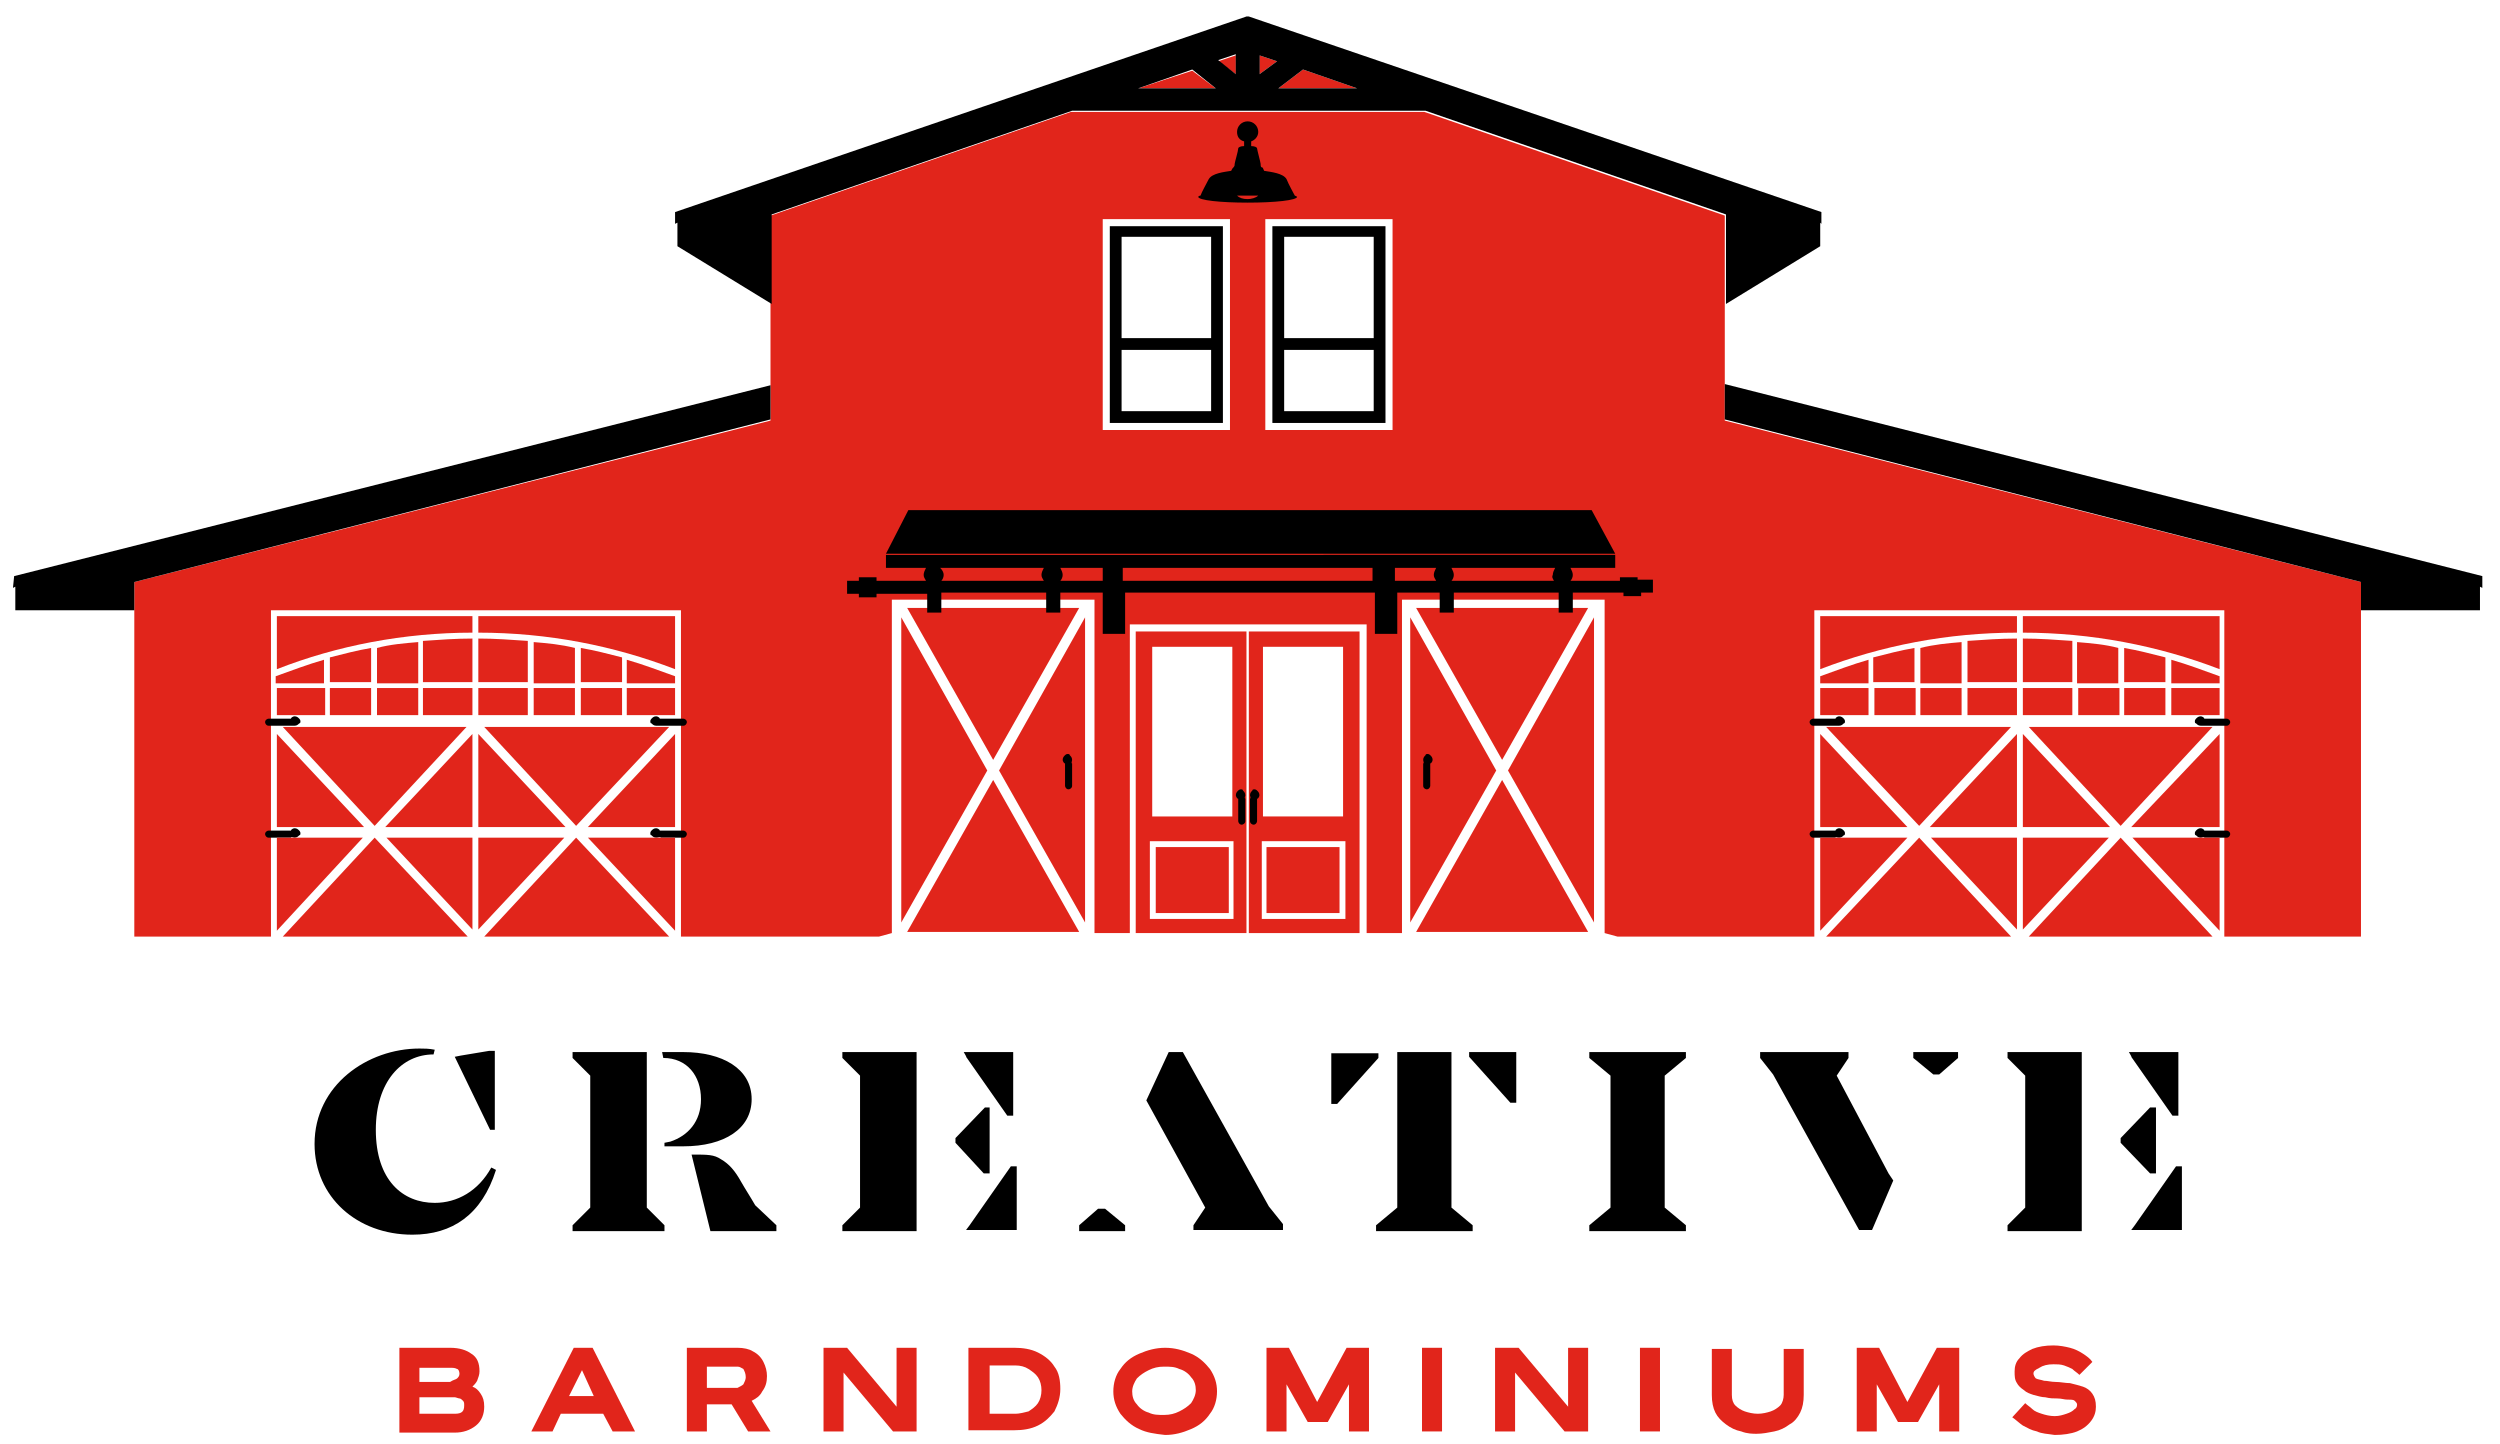 <?xml version="1.0" encoding="utf-8"?>
<!-- Generator: Adobe Illustrator 26.0.1, SVG Export Plug-In . SVG Version: 6.00 Build 0)  -->
<svg version="1.1" id="Layer_1" xmlns="http://www.w3.org/2000/svg" xmlns:xlink="http://www.w3.org/1999/xlink" x="0px" y="0px"
	 viewBox="0 0 212.2 122.6" style="enable-background:new 0 0 212.2 122.6;" xml:space="preserve">
<style type="text/css">
	.st0{fill:none;}
	.st1{fill:#E1251B;}
</style>
<g>
	<rect x="93.6" y="18.6" class="st0" width="10.8" height="17.9"/>
	<rect x="107.4" y="18.6" class="st0" width="10.8" height="17.9"/>
	<polygon class="st0" points="200.4,49.4 200.4,49.4 200.4,49.6 	"/>
	<polygon class="st1" points="108.5,7.5 115.2,7.5 110.6,5.9 	"/>
	<polygon class="st1" points="104.9,6.3 104.9,4.7 103.4,5.2 	"/>
	<polygon class="st1" points="106.9,6.3 108.4,5.2 106.9,4.7 	"/>
	<polygon class="st1" points="96.6,7.5 103.2,7.5 101.2,6 	"/>
	<path class="st1" d="M200.4,49.6v-0.2l-54-13.7l0-3l0,0v-6.8v-7.6l-25.5-8.8H109h-6.2H90.9l-25.5,8.8v7.6v6.8l0,0l0,3l-54,13.7
		l0,2.4h0v27.7H23V51.8h34.8v27.7h16.8l1.1-0.3l0-0.6V50.9h17.2v27.7l0,0.6h3V53h10h0.1h10v26.2h3l0-0.6V50.9h17.2v27.7l0,0.6
		l1.1,0.3H154V51.8h34.8v27.7h11.6V51.8h0L200.4,49.6z M104.4,36.5H93.6V18.6h10.8V36.5z M118.2,36.5h-10.8V18.6h10.8V36.5z"/>
	<path d="M154.6,19l0-1L106,1.4l0,0l-0.1,0l-0.1,0l0,0L57.3,18l0,1l0.2-0.1l0,2l8,4.9v-7.6l25.5-8.8h11.9h6.2h11.9l25.5,8.8v7.6
		l8-4.9l0-2L154.6,19z M96.6,7.5l4.6-1.6l2,1.6H96.6z M104.9,6.3l-1.5-1.2l1.5-0.5V6.3z M106.9,6.3V4.7l1.5,0.5L106.9,6.3z
		 M108.5,7.5l2.1-1.6l4.6,1.6H108.5z"/>
	<polygon points="210.7,49.9 210.7,48.9 146.4,32.6 146.4,32.6 146.4,35.6 200.4,49.4 200.4,49.4 200.4,49.6 200.4,51.8 210.5,51.8 
		210.5,49.8 	"/>
	<polygon points="200.4,51.8 200.4,51.8 200.4,49.6 	"/>
	<polygon points="65.4,32.6 65.4,32.7 1.2,48.9 1.1,49.9 1.3,49.8 1.3,51.8 11.4,51.8 11.4,51.8 11.4,49.4 65.4,35.6 	"/>
	<path class="st1" d="M33.9,121.5v-7.1h4.3c0.8,0,1.4,0.2,1.8,0.5c0.5,0.3,0.7,0.8,0.7,1.5c0,0.3-0.1,0.5-0.2,0.8
		c-0.1,0.2-0.3,0.4-0.4,0.5c0.3,0.1,0.5,0.3,0.7,0.6c0.2,0.3,0.3,0.6,0.3,1.1c0,0.6-0.2,1.2-0.7,1.6c-0.5,0.4-1.1,0.6-1.8,0.6H33.9z
		 M38.8,117c0.1-0.1,0.2-0.2,0.2-0.4c0-0.2-0.1-0.4-0.2-0.4c-0.2-0.1-0.3-0.1-0.6-0.1h-2.6v1.2h2.6C38.5,117.1,38.7,117.1,38.8,117z
		 M39.4,119.3c0-0.2,0-0.3-0.1-0.4c-0.1-0.1-0.2-0.2-0.3-0.2c-0.1,0-0.3-0.1-0.4-0.1h-3v1.4h3C39.2,120,39.4,119.8,39.4,119.3z"/>
	<path class="st1" d="M52,121.5l-0.8-1.5h-3.6l-0.7,1.5h-1.8l3.6-7.1h1.6l3.6,7.1H52z M49.4,116.3l-1.1,2.2h2.1L49.4,116.3z"/>
	<path class="st1" d="M63.5,121.5l-1.4-2.3H60v2.3h-1.7v-7.1h4.3c0.5,0,1,0.1,1.3,0.3c0.4,0.2,0.7,0.5,0.9,0.9
		c0.2,0.4,0.3,0.8,0.3,1.2c0,0.5-0.1,0.9-0.4,1.3c-0.2,0.4-0.5,0.6-0.9,0.8l1.6,2.6H63.5z M63.1,117.5c0.1-0.2,0.2-0.4,0.2-0.6
		c0-0.3-0.1-0.5-0.2-0.7c-0.2-0.1-0.3-0.2-0.5-0.2H60v1.8h2.6C62.8,117.7,63,117.6,63.1,117.5z"/>
	<path class="st1" d="M75.8,121.5l-4.2-5v5h-1.7v-7.1h2l4.2,5v-5h1.7v7.1H75.8z"/>
	<path class="st1" d="M82.2,121.5v-7.1h3.9c0.7,0,1.4,0.1,2,0.4c0.6,0.3,1.1,0.7,1.4,1.2c0.4,0.5,0.5,1.2,0.5,1.9
		c0,0.7-0.2,1.3-0.5,1.9c-0.4,0.5-0.8,0.9-1.4,1.2c-0.6,0.3-1.3,0.4-2,0.4H82.2z M87.3,119.8c0.3-0.2,0.6-0.4,0.8-0.7
		c0.2-0.3,0.3-0.7,0.3-1.1s-0.1-0.8-0.3-1.1c-0.2-0.3-0.5-0.5-0.8-0.7c-0.3-0.2-0.7-0.3-1.1-0.3h-2.2v4.1h2.2
		C86.5,120,86.9,119.9,87.3,119.8z"/>
	<path class="st1" d="M96.7,121.3c-0.7-0.3-1.2-0.8-1.6-1.3c-0.4-0.6-0.6-1.2-0.6-1.9c0-0.7,0.2-1.4,0.6-1.9c0.4-0.6,0.9-1,1.6-1.3
		c0.7-0.3,1.4-0.5,2.2-0.5c0.8,0,1.5,0.2,2.2,0.5c0.7,0.3,1.2,0.8,1.6,1.3c0.4,0.6,0.6,1.2,0.6,1.9c0,0.7-0.2,1.4-0.6,1.9
		c-0.4,0.6-0.9,1-1.6,1.3c-0.7,0.3-1.4,0.5-2.2,0.5C98,121.7,97.3,121.6,96.7,121.3z M100.1,119.8c0.4-0.2,0.7-0.4,1-0.7
		c0.2-0.3,0.4-0.7,0.4-1.1c0-0.4-0.1-0.8-0.4-1.1c-0.2-0.3-0.6-0.6-1-0.7c-0.4-0.2-0.8-0.2-1.3-0.2c-0.5,0-0.9,0.1-1.3,0.3
		c-0.4,0.2-0.7,0.4-1,0.7c-0.2,0.3-0.4,0.7-0.4,1.1c0,0.4,0.1,0.8,0.4,1.1c0.2,0.3,0.6,0.6,1,0.7c0.4,0.2,0.8,0.2,1.3,0.2
		C99.3,120.1,99.7,120,100.1,119.8z"/>
	<path class="st1" d="M114.5,121.5v-4l-1.8,3.2h-1.7l-1.8-3.2v4h-1.7v-7.1h1.9l2.4,4.6l2.5-4.6h1.9v7.1H114.5z"/>
	<path class="st1" d="M120.7,121.5v-7.1h1.7v7.1H120.7z"/>
	<path class="st1" d="M132.8,121.5l-4.2-5v5h-1.7v-7.1h2l4.2,5v-5h1.7v7.1H132.8z"/>
	<path class="st1" d="M139.2,121.5v-7.1h1.7v7.1H139.2z"/>
	<path class="st1" d="M147.8,121.5c-0.5-0.1-0.9-0.3-1.3-0.6c-0.4-0.3-0.7-0.6-0.9-1c-0.2-0.4-0.3-0.9-0.3-1.5v-3.9h1.7v3.9
		c0,0.4,0.1,0.7,0.3,0.9c0.2,0.2,0.5,0.4,0.8,0.5c0.3,0.1,0.7,0.2,1.1,0.2c0.4,0,0.8-0.1,1.1-0.2c0.3-0.1,0.6-0.3,0.8-0.5
		c0.2-0.2,0.3-0.6,0.3-0.9v-3.9h1.7v3.9c0,0.6-0.1,1.1-0.3,1.5c-0.2,0.4-0.5,0.8-0.9,1c-0.4,0.3-0.8,0.5-1.3,0.6
		c-0.5,0.1-1,0.2-1.5,0.2C148.8,121.7,148.3,121.7,147.8,121.5z"/>
	<path class="st1" d="M164.6,121.5v-4l-1.8,3.2h-1.7l-1.8-3.2v4h-1.7v-7.1h1.9l2.4,4.6l2.5-4.6h1.9v7.1H164.6z"/>
	<path class="st1" d="M172.9,121.5c-0.5-0.1-0.8-0.3-1.2-0.5c-0.3-0.2-0.6-0.5-0.9-0.7l1.1-1.2c0.2,0.2,0.4,0.3,0.6,0.5
		c0.2,0.2,0.5,0.3,0.8,0.4c0.3,0.1,0.7,0.2,1.1,0.2c0.4,0,0.7-0.1,1-0.2c0.3-0.1,0.5-0.2,0.7-0.4c0.2-0.1,0.2-0.3,0.2-0.4
		c0-0.1-0.1-0.2-0.2-0.3c-0.1-0.1-0.3-0.1-0.6-0.1c-0.3,0-0.5-0.1-0.9-0.1c-0.3,0-0.6,0-1-0.1c-0.3,0-0.6-0.1-1-0.2
		c-0.3-0.1-0.6-0.2-0.8-0.4c-0.3-0.2-0.5-0.4-0.6-0.6c-0.2-0.3-0.2-0.6-0.2-1c0-0.4,0.1-0.8,0.4-1.1c0.3-0.4,0.7-0.6,1.1-0.8
		c0.5-0.2,1.1-0.3,1.8-0.3c0.5,0,1,0.1,1.4,0.2c0.4,0.1,0.8,0.3,1.1,0.5c0.3,0.2,0.6,0.4,0.8,0.7l-1.1,1.1c-0.2-0.2-0.4-0.3-0.6-0.5
		c-0.2-0.1-0.4-0.2-0.7-0.3c-0.3-0.1-0.6-0.1-0.9-0.1c-0.5,0-0.9,0.1-1.2,0.3c-0.4,0.2-0.5,0.3-0.5,0.5c0,0.1,0.1,0.3,0.2,0.4
		c0.2,0.1,0.4,0.1,0.7,0.2c0.3,0,0.6,0.1,1,0.1c0.4,0,0.8,0.1,1.2,0.1c0.4,0.1,0.8,0.2,1.1,0.3c0.3,0.1,0.6,0.3,0.8,0.6
		c0.2,0.3,0.3,0.6,0.3,1.1c0,0.4-0.1,0.8-0.4,1.2c-0.3,0.4-0.7,0.7-1.2,0.9c-0.5,0.2-1.2,0.3-1.9,0.3
		C173.8,121.7,173.3,121.7,172.9,121.5z"/>
	<path d="M39.1,89.6l2.4-0.4h0.5v2l0,4.7h-0.4l-3-6.2L39.1,89.6z M36.8,89.5c-2.7,0-4.9,2.3-4.9,6.4c0,4.3,2.3,6.2,5,6.2
		c1.9,0,3.7-1,4.8-3l0.4,0.2c-1.2,3.8-3.7,5.5-7.1,5.5c-4.7,0-8.3-3.2-8.3-7.7c0-5,4.5-8.1,8.9-8.1c0.4,0,0.8,0,1.3,0.1L36.8,89.5z"
		/>
	<path d="M56.2,89.3H58c3.3,0,5.8,1.4,5.8,4c0,2.5-2.3,4-5.8,4h-0.5l-1.1,0V97l0.5-0.1c1.5-0.5,2.6-1.7,2.6-3.6c0-2-1.2-3.5-3.2-3.5
		L56.2,89.3z M54.9,89.8v12.7l1.5,1.5v0.5h-7.8V104l1.5-1.5V91.3l-1.5-1.5v-0.5h6.3L54.9,89.8z"/>
	<path d="M61.2,98.4c0.7,0.4,1.2,1,1.7,1.9c0.4,0.7,0.8,1.3,1.2,2l1.8,1.7v0.5h-5.6L58.7,98C60.1,98,60.6,98,61.2,98.4z"/>
	<path d="M81.8,89.3H86v5.4h-0.5l-3.5-5C82.1,89.8,81.8,89.3,81.8,89.3z M82.3,104l3.5-5h0.5v5.4H82L82.3,104z M77.8,104.5h-6.3V104
		l1.5-1.5V91.3l-1.5-1.5v-0.5h6.3l0,0.5v6.8V97v7L77.8,104.5z M81.1,96.6l2.5-2.6H84v5.6h-0.5L81.1,97V96.6z"/>
	<path d="M180.7,89.3h4.2v5.4h-0.5l-3.5-5C181,89.8,180.7,89.3,180.7,89.3z M181.2,104l3.5-5h0.5v5.4h-4.3L181.2,104z M176.7,104.5
		h-6.3V104l1.5-1.5V91.3l-1.5-1.5v-0.5h6.3l0,0.5v6.8V97v7L176.7,104.5z M180,96.6l2.5-2.6h0.5v5.6h-0.5L180,97V96.6z"/>
	<path d="M97.3,93.4l1.9-4.1h1.2l7.3,13.1l1.2,1.5v0.5h-7.6V104l1-1.5L97.3,93.4L97.3,93.4z M93.8,102.6l1.7,1.4v0.5h-3.9V104
		l1.6-1.4H93.8z"/>
	<path d="M124.7,89.3h4v4.3h-0.5l-3.5-3.9L124.7,89.3z M117,89.8l-3.5,3.9h-0.5v-4.3h4L117,89.8z M123.2,89.3v13.2l1.8,1.5v0.5h-8.2
		V104l1.8-1.5V89.3H123.2z"/>
	<path d="M141.3,91.3v11.2l1.8,1.5v0.5h-8.2V104l1.8-1.5V91.3l-1.8-1.5v-0.5h8.2v0.5L141.3,91.3z"/>
	<path d="M160.7,100.2l-1.8,4.2h-1.1l-7.3-13.2l-1.1-1.4v-0.5h7.5v0.5l-1,1.5l4.4,8.3L160.7,100.2z M164.1,91.2l-1.7-1.4v-0.5h3.8
		v0.5l-1.6,1.4L164.1,91.2z"/>
	<rect x="107.4" y="18.6" class="st0" width="10.8" height="17.9"/>
	<rect x="93.6" y="18.6" class="st0" width="10.8" height="17.9"/>
	<polygon class="st1" points="91.6,51.6 77,51.6 84.3,64.5 	"/>
	<polygon class="st1" points="83.8,65.4 76.5,52.4 76.5,78.3 	"/>
	<polygon class="st1" points="84.3,66.2 77,79.1 91.6,79.1 	"/>
	<polygon class="st1" points="84.8,65.4 92.1,78.3 92.1,52.4 	"/>
	<path d="M109.9,16.6c-0.1-0.2-0.5-0.9-0.7-1.4c-0.3-0.5-1.3-0.6-1.9-0.7c-0.1-0.2-0.1-0.3-0.2-0.3s-0.1-0.2-0.1-0.3
		c0-0.1-0.3-1.2-0.3-1.3c0-0.1-0.2-0.2-0.5-0.2V12c0.3-0.1,0.6-0.4,0.6-0.8c0-0.5-0.4-0.9-0.9-0.9c-0.5,0-0.9,0.4-0.9,0.9
		c0,0.4,0.2,0.7,0.6,0.8v0.4c-0.3,0-0.5,0.1-0.5,0.2c0,0.2-0.3,1.2-0.3,1.3c0,0.1,0,0.2-0.1,0.3c-0.1,0.1-0.1,0.1-0.2,0.3
		c-0.6,0.1-1.6,0.2-1.9,0.7c-0.2,0.4-0.6,1.1-0.7,1.4c-0.1,0-0.2,0.1-0.2,0.1c0,0.3,1.9,0.5,4.2,0.5s4.2-0.2,4.2-0.5
		C110.1,16.7,110.1,16.7,109.9,16.6z M105.9,16.9c-0.4,0-0.7-0.1-0.9-0.3c0.3,0,0.6,0,0.9,0c0.3,0,0.6,0,0.9,0
		C106.6,16.8,106.2,16.9,105.9,16.9z"/>
	<polygon points="137.1,47 75.2,47 77.1,43.3 135.1,43.3 	"/>
	<rect x="98.1" y="71.9" class="st1" width="6.2" height="5.6"/>
	<path class="st1" d="M96.4,53.6v25.6h9.4V53.6H96.4z M97.8,54.9h6.8v14.4h-6.8V54.9z M104.7,78h-7.1v-6.6h7.1V78z"/>
	<path d="M105.7,67.5c0-0.2-0.1-0.3-0.2-0.4c0-0.1-0.1-0.1-0.2-0.1c-0.1,0-0.2,0.1-0.2,0.1c-0.1,0.1-0.2,0.2-0.2,0.4
		c0,0.1,0.1,0.3,0.2,0.3v1.9c0,0.1,0.1,0.3,0.3,0.3c0.1,0,0.3-0.1,0.3-0.3v-1.9C105.6,67.7,105.7,67.6,105.7,67.5z"/>
	<path d="M25,71.1c0.2,0,0.3-0.1,0.4-0.2c0.1,0,0.1-0.1,0.1-0.2c0-0.1-0.1-0.2-0.1-0.2c-0.1-0.1-0.2-0.2-0.4-0.2
		c-0.1,0-0.3,0.1-0.3,0.2h-1.9c-0.1,0-0.3,0.1-0.3,0.3c0,0.1,0.1,0.3,0.3,0.3h1.9C24.7,71,24.9,71.1,25,71.1z"/>
	<path d="M25,61.6c0.2,0,0.3-0.1,0.4-0.2c0.1,0,0.1-0.1,0.1-0.2c0-0.1-0.1-0.2-0.1-0.2c-0.1-0.1-0.2-0.2-0.4-0.2
		c-0.1,0-0.3,0.1-0.3,0.2h-1.9c-0.1,0-0.3,0.1-0.3,0.3c0,0.1,0.1,0.3,0.3,0.3h1.9C24.7,61.6,24.9,61.6,25,61.6z"/>
	<rect x="104.9" y="3.7" width="2" height="4.8"/>
	<path d="M91,64.5c0-0.2-0.1-0.3-0.2-0.4c0-0.1-0.1-0.1-0.2-0.1c-0.1,0-0.2,0.1-0.2,0.1c-0.1,0.1-0.2,0.2-0.2,0.4
		c0,0.1,0.1,0.3,0.2,0.3v1.9c0,0.1,0.1,0.3,0.3,0.3c0.1,0,0.3-0.1,0.3-0.3v-1.9C90.9,64.8,91,64.6,91,64.5z"/>
	<polygon class="st1" points="30.9,70.2 23.5,62.3 23.5,70.2 	"/>
	<polygon class="st1" points="31.3,70.6 31.3,70.6 31.3,70.6 	"/>
	<polygon class="st1" points="23.5,71.1 23.5,79 30.8,71.1 	"/>
	<polygon class="st1" points="39.6,61.7 24,61.7 31.8,70.1 	"/>
	<g>
		<polygon class="st1" points="40.1,70.2 40.1,62.3 32.7,70.2 		"/>
		<polygon class="st1" points="32.8,71.1 40.1,78.9 40.1,71.1 		"/>
	</g>
	<polygon class="st1" points="31.8,71.1 24,79.5 39.7,79.5 	"/>
	<rect x="32" y="58.4" class="st1" width="3.5" height="2.3"/>
	<rect x="28" y="58.4" class="st1" width="3.5" height="2.3"/>
	<path class="st1" d="M35.9,57.9h4.2v-3.7c-1.4,0-2.8,0.1-4.2,0.2V57.9z"/>
	<path class="st1" d="M31.5,55c-1.2,0.2-2.3,0.5-3.5,0.8v2.1h3.5V55z"/>
	<rect x="35.9" y="58.4" class="st1" width="4.2" height="2.3"/>
	<path class="st1" d="M32,55v3h3.5v-3.5C34.3,54.6,33.1,54.7,32,55z"/>
	<rect x="23.5" y="58.4" class="st1" width="4.1" height="2.3"/>
	<path class="st1" d="M27.5,57.9V56c-1.4,0.4-2.7,0.9-4.1,1.4v0.6H27.5z"/>
	<path class="st1" d="M40.1,53.7v-1.4H23.5v4.5C28.6,54.8,34.3,53.7,40.1,53.7z"/>
	<path d="M55.7,71.1c-0.2,0-0.3-0.1-0.4-0.2c-0.1,0-0.1-0.1-0.1-0.2c0-0.1,0.1-0.2,0.1-0.2c0.1-0.1,0.2-0.2,0.4-0.2
		c0.1,0,0.3,0.1,0.3,0.2H58c0.1,0,0.3,0.1,0.3,0.3c0,0.1-0.1,0.3-0.3,0.3h-1.9C56,71,55.9,71.1,55.7,71.1z"/>
	<path d="M55.7,61.6c-0.2,0-0.3-0.1-0.4-0.2c-0.1,0-0.1-0.1-0.1-0.2c0-0.1,0.1-0.2,0.1-0.2c0.1-0.1,0.2-0.2,0.4-0.2
		c0.1,0,0.3,0.1,0.3,0.2H58c0.1,0,0.3,0.1,0.3,0.3c0,0.1-0.1,0.3-0.3,0.3h-1.9C56,61.6,55.9,61.6,55.7,61.6z"/>
	<g>
		<polygon class="st1" points="49.9,70.2 57.3,62.3 57.3,70.2 		"/>
		<polygon class="st1" points="49.4,70.6 49.4,70.6 49.4,70.6 		"/>
		<polygon class="st1" points="57.3,71.1 57.3,79 49.9,71.1 		"/>
	</g>
	<polygon class="st1" points="41.1,61.7 56.8,61.7 48.9,70.1 	"/>
	<g>
		<polygon class="st1" points="40.6,70.2 40.6,62.3 48,70.2 		"/>
		<polygon class="st1" points="47.9,71.1 40.6,78.9 40.6,71.1 		"/>
	</g>
	<polygon class="st1" points="48.9,71.1 56.8,79.5 41.1,79.5 	"/>
	<rect x="45.3" y="58.4" class="st1" width="3.5" height="2.3"/>
	<rect x="49.3" y="58.4" class="st1" width="3.5" height="2.3"/>
	<path class="st1" d="M44.8,57.9h-4.2v-3.7c1.4,0,2.8,0.1,4.2,0.2V57.9z"/>
	<path class="st1" d="M49.3,55c1.2,0.2,2.3,0.5,3.5,0.8v2.1h-3.5V55z"/>
	<rect x="40.6" y="58.4" class="st1" width="4.2" height="2.3"/>
	<path class="st1" d="M48.8,55v3h-3.5v-3.5C46.5,54.6,47.6,54.7,48.8,55z"/>
	<rect x="53.2" y="58.4" class="st1" width="4.1" height="2.3"/>
	<path class="st1" d="M53.2,57.9V56c1.4,0.4,2.7,0.9,4.1,1.4v0.6H53.2z"/>
	<path class="st1" d="M40.6,53.7v-1.4h16.7v4.5C52.1,54.8,46.5,53.7,40.6,53.7z"/>
	<polygon class="st1" points="120.2,51.6 134.8,51.6 127.5,64.5 	"/>
	<polygon class="st1" points="128,65.4 135.3,52.4 135.3,78.3 	"/>
	<polygon class="st1" points="127.5,66.2 134.8,79.1 120.2,79.1 	"/>
	<polygon class="st1" points="127,65.4 119.7,78.3 119.7,52.4 	"/>
	<g>
		<path d="M94.2,35.9h9.6V19.2h-9.6V35.9z M95.2,34.9v-5.2h7.6v5.2H95.2z M102.8,20.1v8.6h-7.6v-8.6H102.8z"/>
		<path d="M108,19.2v16.7h9.6V19.2H108z M116.6,20.1v8.6H109v-8.6H116.6z M109,34.9v-5.2h7.6v5.2H109z"/>
	</g>
	<polygon class="st0" points="108.4,5.2 106.9,4.7 106.9,6.3 	"/>
	<polygon class="st0" points="101.2,6 96.6,7.5 103.2,7.5 	"/>
	<polygon class="st0" points="115.2,7.5 110.6,5.9 108.5,7.5 	"/>
	<polygon class="st0" points="104.9,4.7 103.4,5.2 104.9,6.3 	"/>
	<rect x="107.5" y="71.9" class="st1" width="6.2" height="5.6"/>
	<path class="st1" d="M106,53.6v25.6h9.4V53.6H106z M114,69.3h-6.8V54.9h6.8V69.3z M107.1,71.4h7.1V78h-7.1V71.4z"/>
	<path d="M106.1,67.5c0-0.2,0.1-0.3,0.2-0.4c0-0.1,0.1-0.1,0.2-0.1c0.1,0,0.2,0.1,0.2,0.1c0.1,0.1,0.2,0.2,0.2,0.4
		c0,0.1-0.1,0.3-0.2,0.3v1.9c0,0.1-0.1,0.3-0.3,0.3c-0.1,0-0.3-0.1-0.3-0.3v-1.9C106.2,67.7,106.1,67.6,106.1,67.5z"/>
	<path d="M186.8,71.1c-0.2,0-0.3-0.1-0.4-0.2c-0.1,0-0.1-0.1-0.1-0.2c0-0.1,0.1-0.2,0.1-0.2c0.1-0.1,0.2-0.2,0.4-0.2
		c0.1,0,0.3,0.1,0.3,0.2h1.9c0.1,0,0.3,0.1,0.3,0.3c0,0.1-0.1,0.3-0.3,0.3h-1.9C187.1,71,186.9,71.1,186.8,71.1z"/>
	<path d="M186.8,61.6c-0.2,0-0.3-0.1-0.4-0.2c-0.1,0-0.1-0.1-0.1-0.2c0-0.1,0.1-0.2,0.1-0.2c0.1-0.1,0.2-0.2,0.4-0.2
		c0.1,0,0.3,0.1,0.3,0.2h1.9c0.1,0,0.3,0.1,0.3,0.3c0,0.1-0.1,0.3-0.3,0.3h-1.9C187.1,61.6,186.9,61.6,186.8,61.6z"/>
	<path d="M139,49.3V49h-1.5v0.3h-4.2c0.1-0.1,0.2-0.3,0.2-0.5c0-0.2-0.1-0.4-0.2-0.6h3.8v-1.1H75.2v1.1h3.4
		c-0.1,0.2-0.2,0.4-0.2,0.6c0,0.2,0.1,0.3,0.2,0.5h-4.2V49h-1.5v0.3h-1v1.1h1v0.3h1.5v-0.3h4.3V52h1.2v-1.7h8.9V52h1.2v-1.7h3.6v3.5
		h1.9v-3.5h10.3h0.6h10.3v3.5h1.9v-3.5h3.6V52h1.2v-1.7h8.9V52h1.2v-1.7h4.3v0.3h1.5v-0.3h1v-1.1H139z M131.9,49.3h-8.7
		c0.1-0.1,0.2-0.3,0.2-0.5c0-0.2-0.1-0.4-0.2-0.6h8.8c-0.1,0.2-0.2,0.4-0.2,0.6C131.7,49,131.8,49.1,131.9,49.3z M79.8,48.2h8.8
		c-0.1,0.2-0.2,0.4-0.2,0.6c0,0.2,0.1,0.3,0.2,0.5h-8.7c0.1-0.1,0.2-0.3,0.2-0.5C80.1,48.6,80,48.4,79.8,48.2z M90,49.3
		c0.1-0.1,0.2-0.3,0.2-0.5c0-0.2-0.1-0.4-0.2-0.6h3.6v1.1H90z M106.2,49.3h-0.6H95.3v-1.1h21.2v1.1H106.2z M118.3,48.2h3.6
		c-0.1,0.2-0.2,0.4-0.2,0.6c0,0.2,0.1,0.3,0.2,0.5h-3.5V48.2z"/>
	<path d="M120.8,64.5c0-0.2,0.1-0.3,0.2-0.4c0-0.1,0.1-0.1,0.2-0.1c0.1,0,0.2,0.1,0.2,0.1c0.1,0.1,0.2,0.2,0.2,0.4
		c0,0.1-0.1,0.3-0.2,0.3v1.9c0,0.1-0.1,0.3-0.3,0.3c-0.1,0-0.3-0.1-0.3-0.3v-1.9C120.9,64.8,120.8,64.6,120.8,64.5z"/>
	<polygon class="st1" points="180.9,70.2 188.4,62.3 188.4,70.2 	"/>
	<polygon class="st1" points="180.5,70.6 180.5,70.6 180.5,70.6 	"/>
	<polygon class="st1" points="188.4,71.1 188.4,79 181,71.1 	"/>
	<polygon class="st1" points="172.2,61.7 187.8,61.7 180,70.1 	"/>
	<g>
		<polygon class="st1" points="171.7,70.2 171.7,62.3 179.1,70.2 		"/>
		<polygon class="st1" points="179,71.1 171.7,78.9 171.7,71.1 		"/>
	</g>
	<polygon class="st1" points="180,71.1 187.8,79.5 172.2,79.5 	"/>
	<rect x="176.4" y="58.4" class="st1" width="3.5" height="2.3"/>
	<rect x="180.3" y="58.4" class="st1" width="3.5" height="2.3"/>
	<path class="st1" d="M175.9,57.9h-4.2v-3.7c1.4,0,2.8,0.1,4.2,0.2V57.9z"/>
	<path class="st1" d="M180.3,55c1.2,0.2,2.3,0.5,3.5,0.8v2.1h-3.5V55z"/>
	<rect x="171.7" y="58.4" class="st1" width="4.2" height="2.3"/>
	<path class="st1" d="M179.8,55v3h-3.5v-3.5C177.5,54.6,178.7,54.7,179.8,55z"/>
	<rect x="184.3" y="58.4" class="st1" width="4.1" height="2.3"/>
	<path class="st1" d="M184.3,57.9V56c1.4,0.4,2.7,0.9,4.1,1.4v0.6H184.3z"/>
	<path class="st1" d="M171.7,53.7v-1.4h16.7v4.5C183.2,54.8,177.5,53.7,171.7,53.7z"/>
	<path d="M156.1,71.1c0.2,0,0.3-0.1,0.4-0.2c0.1,0,0.1-0.1,0.1-0.2c0-0.1-0.1-0.2-0.1-0.2c-0.1-0.1-0.2-0.2-0.4-0.2
		c-0.1,0-0.3,0.1-0.3,0.2h-1.9c-0.1,0-0.3,0.1-0.3,0.3c0,0.1,0.1,0.3,0.3,0.3h1.9C155.8,71,155.9,71.1,156.1,71.1z"/>
	<path d="M156.1,61.6c0.2,0,0.3-0.1,0.4-0.2c0.1,0,0.1-0.1,0.1-0.2c0-0.1-0.1-0.2-0.1-0.2c-0.1-0.1-0.2-0.2-0.4-0.2
		c-0.1,0-0.3,0.1-0.3,0.2h-1.9c-0.1,0-0.3,0.1-0.3,0.3c0,0.1,0.1,0.3,0.3,0.3h1.9C155.8,61.6,155.9,61.6,156.1,61.6z"/>
	<g>
		<polygon class="st1" points="161.9,70.2 154.5,62.3 154.5,70.2 		"/>
		<polygon class="st1" points="162.4,70.6 162.4,70.6 162.4,70.6 		"/>
		<polygon class="st1" points="154.5,71.1 154.5,79 161.9,71.1 		"/>
	</g>
	<polygon class="st1" points="170.7,61.7 155,61.7 162.9,70.1 	"/>
	<g>
		<polygon class="st1" points="171.2,70.2 171.2,62.3 163.8,70.2 		"/>
		<polygon class="st1" points="163.9,71.1 171.2,78.9 171.2,71.1 		"/>
	</g>
	<polygon class="st1" points="162.9,71.1 155,79.5 170.7,79.5 	"/>
	<rect x="163" y="58.4" class="st1" width="3.5" height="2.3"/>
	<rect x="159.1" y="58.4" class="st1" width="3.5" height="2.3"/>
	<path class="st1" d="M167,57.9h4.2v-3.7c-1.4,0-2.8,0.1-4.2,0.2V57.9z"/>
	<path class="st1" d="M162.5,55c-1.2,0.2-2.3,0.5-3.5,0.8v2.1h3.5V55z"/>
	<rect x="167" y="58.4" class="st1" width="4.2" height="2.3"/>
	<path class="st1" d="M163,55v3h3.5v-3.5C165.3,54.6,164.2,54.7,163,55z"/>
	<rect x="154.5" y="58.4" class="st1" width="4.1" height="2.3"/>
	<path class="st1" d="M158.6,57.9V56c-1.4,0.4-2.7,0.9-4.1,1.4v0.6H158.6z"/>
	<path class="st1" d="M171.2,53.7v-1.4h-16.7v4.5C159.7,54.8,165.3,53.7,171.2,53.7z"/>
</g>
</svg>
